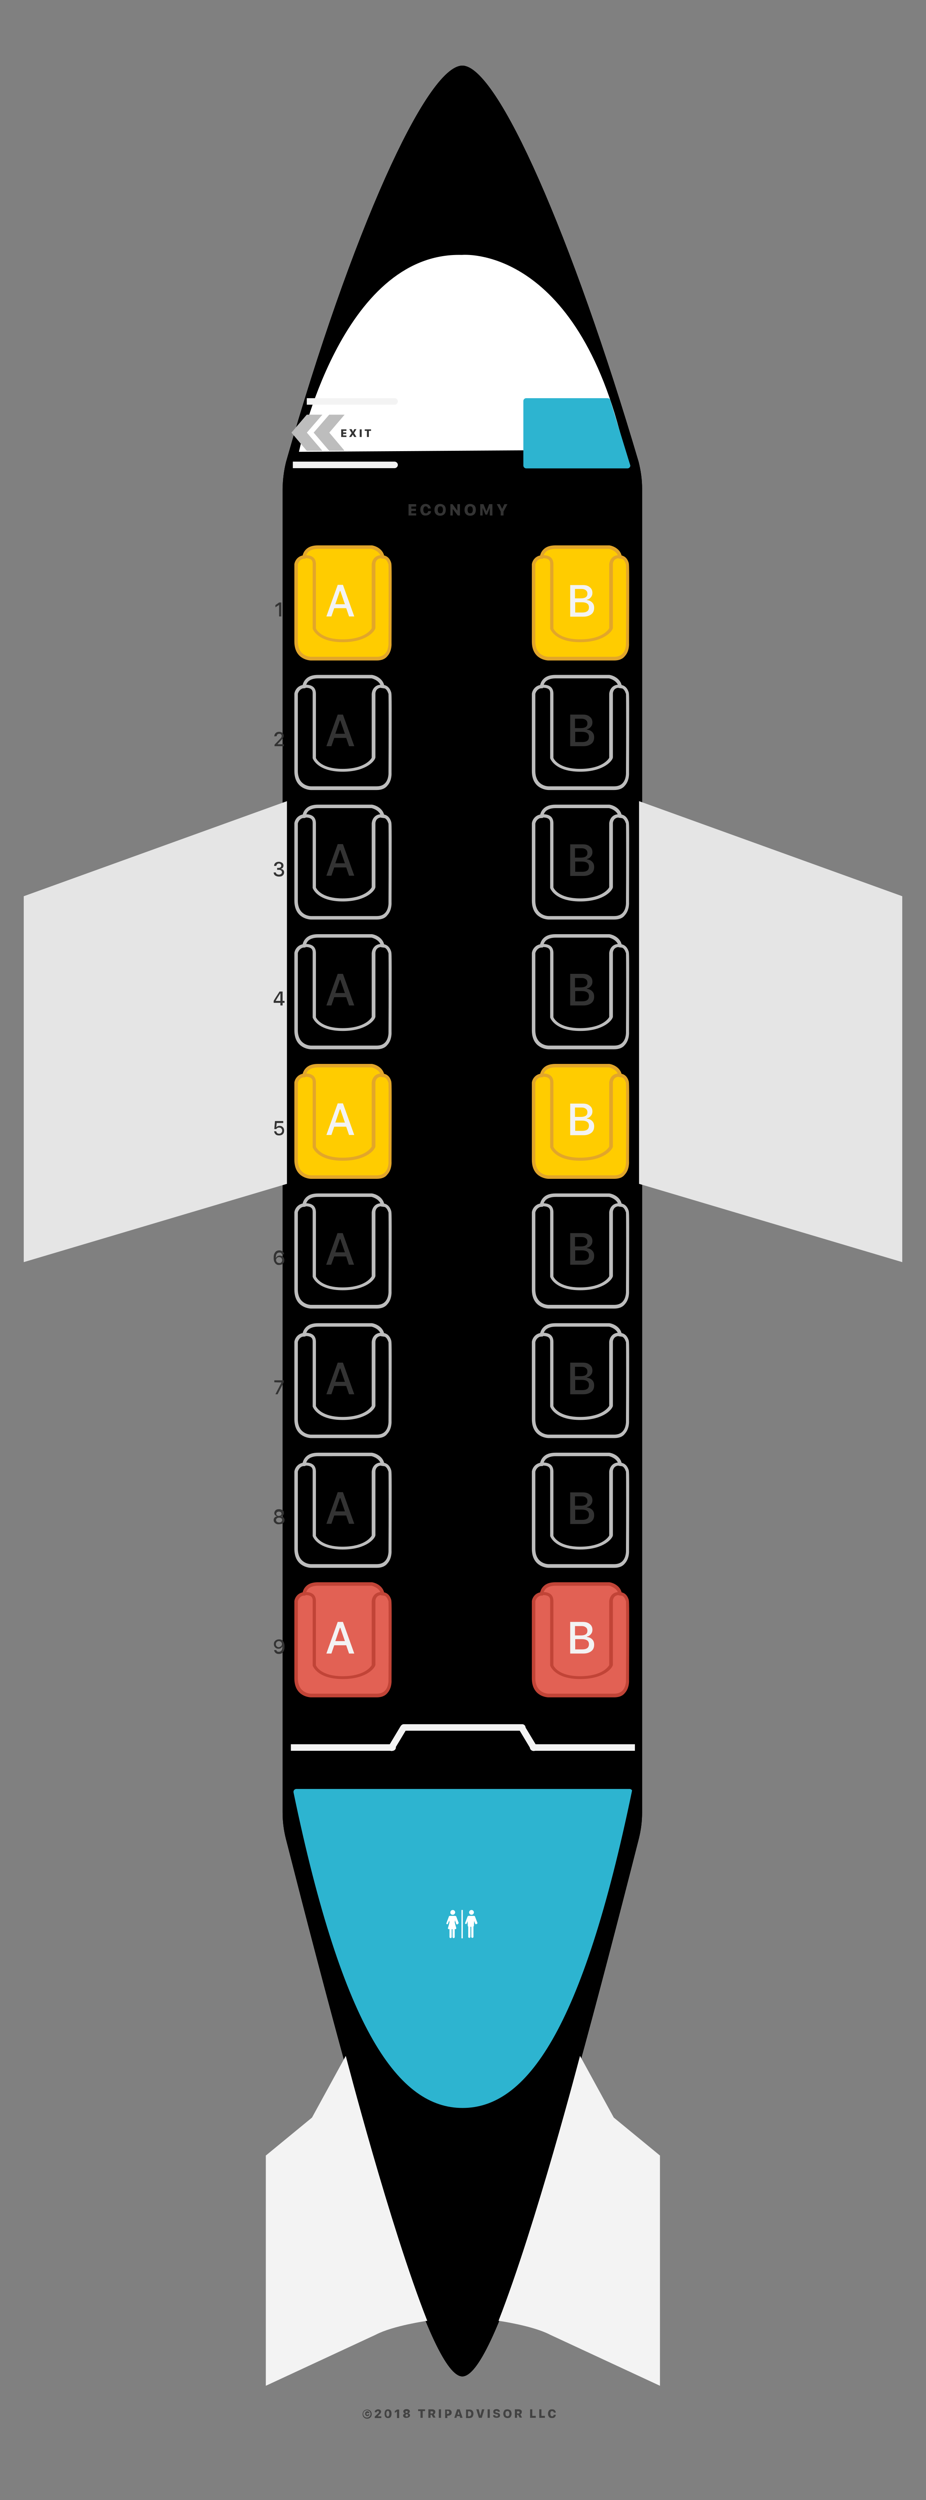 <?xml version="1.0" encoding="utf-8"?>
<!-- Generator: Adobe Illustrator 22.1.0, SVG Export Plug-In . SVG Version: 6.00 Build 0)  -->
<svg version="1.1" xmlns="http://www.w3.org/2000/svg" xmlns:xlink="http://www.w3.org/1999/xlink" x="0px" y="0px" width="425px"
	 height="1146.5px" viewBox="0 0 425 1146.5" style="enable-background:new 0 0 425 1146.5;" xml:space="preserve">
<rect x="0" y="0" width="425" height="1146.5" fill="#808080" stroke="none"/>
<style type="text/css">
	.st0{clip-path:url(#SVGID_3_);}
	.st1{clip-path:url(#SVGID_7_);}
	.st2{clip-path:url(#SVGID_12_);}
	.st3{clip-path:url(#SVGID_13_);}
	.st4{clip-path:url(#SVGID_14_);fill:#F3F3F3;}
	.st5{clip-path:url(#SVGID_17_);}
	.st6{clip-path:url(#SVGID_18_);fill:#FFFFFF;}
	.st7{fill:#424242;}
	.st8{fill-rule:evenodd;clip-rule:evenodd;fill:#FFFFFF;}
	.st9{fill:#F3F3F3;}
	.st10{fill:#E5E5E5;}
	.st11{display:none;opacity:0.36;}
	.st12{display:inline;}
	.st13{fill:#FFCC00;}
	.st14{fill:#E26154;}
	.st15{fill:#BDBDBD;}
	.st16{fill:#E2A62A;}
	.st17{fill:#C14437;}
	.st18{fill:#333333;}
	.st19{fill-rule:evenodd;clip-rule:evenodd;fill:#2DB4D0;}
	.st20{clip-path:url(#SVGID_36_);fill:#BDBDBD;}
	.st21{clip-path:url(#SVGID_38_);fill:#BDBDBD;}
	.st22{fill:#FFFFFF;}
</style>
<g id="Layer_1">
	<g id="plane_bgr_1_">
		<g>
			<defs>
				<polyline id="SVGID_1_" points="120,1103.2 304,1107.4 304,-5.9 120,-10.1 				"/>
			</defs>
			<defs>
				<polyline id="SVGID_2_" points="120.1,-10.1 304,-5.9 304,1107.4 120.1,1103.3 				"/>
			</defs>
			<clipPath id="SVGID_3_">
				<use xlink:href="#SVGID_1_"  style="overflow:visible;"/>
			</clipPath>
			<clipPath id="SVGID_4_" class="st0">
				<use xlink:href="#SVGID_2_"  style="overflow:visible;"/>
			</clipPath>
		</g>
		<g>
			<defs>
				<polyline id="SVGID_5_" points="120,1103.2 304,1107.4 304,-5.9 120,-10.1 				"/>
			</defs>
			<defs>
				<polyline id="SVGID_6_" points="120.1,-10.1 304,-5.9 304,1107.4 120.1,1103.3 				"/>
			</defs>
			<clipPath id="SVGID_7_">
				<use xlink:href="#SVGID_5_"  style="overflow:visible;"/>
			</clipPath>
			<clipPath id="SVGID_8_" class="st1">
				<use xlink:href="#SVGID_6_"  style="overflow:visible;"/>
			</clipPath>
		</g>
		<g>
			<defs>
				<polyline id="SVGID_9_" points="120,1103.2 304,1107.4 304,-5.9 120,-10.1 				"/>
			</defs>
			<defs>
				<path id="SVGID_10_" d="M131.3,211.8c29.8-104.7,64.5-181.7,80.9-181.7c16.2,0,50.4,78.5,80.9,181.7l0,0c1,4,1.6,8.1,1.6,12.3
					v607l0,0c0,4.1-0.5,8.1-1.5,12.1c-39.9,156.9-66.9,246.6-81,246.6c-14,0-41-89.7-81-246.6l0,0c-1-4-1.5-8-1.5-12.1v-607l0,0
					C129.8,219.9,130.3,215.8,131.3,211.8L131.3,211.8z"/>
			</defs>
			<defs>
				<polyline id="SVGID_11_" points="120.1,-10.1 304,-5.9 304,1107.4 120.1,1103.3 				"/>
			</defs>
			<clipPath id="SVGID_12_">
				<use xlink:href="#SVGID_9_"  style="overflow:visible;"/>
			</clipPath>
			<clipPath id="SVGID_13_" class="st2">
				<use xlink:href="#SVGID_10_"  style="overflow:visible;"/>
			</clipPath>
			<clipPath id="SVGID_14_" class="st3">
				<use xlink:href="#SVGID_11_"  style="overflow:visible;"/>
			</clipPath>
			<rect x="127.3" y="-8.4" class="st4" width="169.9" height="1110.2"/>
		</g>
		<g>
			<defs>
				<polyline id="SVGID_15_" points="120,1101 304,1105.2 304.7,-8.1 120.7,-12.3 				"/>
			</defs>
			<defs>
				<path id="SVGID_16_" d="M133.7,232.3L133.7,232.3v585.2c23,113.3,49.2,149.2,78.5,149.2c29.4,0,55.6-35.9,78.5-149.2V232.2
					c0,0,0-15.2-4.2-26c0,0-19.2-8-75.2-8c0,0-61.6,1.1-74.1,9C137.2,207.2,132.5,224.1,133.7,232.3z"/>
			</defs>
			<clipPath id="SVGID_17_">
				<use xlink:href="#SVGID_15_"  style="overflow:visible;"/>
			</clipPath>
			<clipPath id="SVGID_18_" class="st5">
				<use xlink:href="#SVGID_16_"  style="overflow:visible;"/>
			</clipPath>
			<rect x="132.5" y="116.2" class="st6" width="162" height="873.7"/>
		</g>
		<g>
			<defs>
				<polyline id="SVGID_19_" points="120,1103.5 304,1103.5 304,-9.8 120,-9.8 				"/>
			</defs>
			<clipPath id="SVGID_20_">
				<use xlink:href="#SVGID_19_"  style="overflow:visible;"/>
			</clipPath>
		</g>
	</g>
	<g>
		<path class="st7" d="M167,1108.6c-0.4-0.4-0.6-0.9-0.6-1.5c0-0.6,0.2-1.1,0.6-1.5c0.4-0.4,0.9-0.6,1.5-0.6c0.6,0,1.1,0.2,1.5,0.6
			c0.4,0.4,0.6,0.9,0.6,1.5c0,0.6-0.2,1.1-0.6,1.5s-0.9,0.6-1.5,0.6C167.9,1109.2,167.4,1109,167,1108.6z M169.6,1108.2
			c0.3-0.3,0.5-0.7,0.5-1.2c0-0.5-0.2-0.8-0.5-1.2c-0.3-0.3-0.7-0.5-1.2-0.5s-0.8,0.2-1.2,0.5c-0.3,0.3-0.5,0.7-0.5,1.2
			c0,0.5,0.2,0.8,0.5,1.2c0.3,0.3,0.7,0.5,1.2,0.5S169.3,1108.5,169.6,1108.2z M168.9,1106.8c0-0.1-0.1-0.2-0.1-0.2
			c-0.1-0.1-0.1-0.1-0.2-0.1c-0.1,0-0.2,0-0.3,0.1c-0.1,0.1-0.1,0.2-0.1,0.4c0,0.2,0,0.3,0.1,0.4c0.1,0.1,0.2,0.1,0.3,0.1
			c0.2,0,0.3-0.1,0.3-0.3h0.6c0,0.2-0.1,0.4-0.3,0.6c-0.2,0.1-0.4,0.2-0.6,0.2c-0.3,0-0.6-0.1-0.7-0.3c-0.2-0.2-0.3-0.4-0.3-0.8
			c0-0.3,0.1-0.6,0.3-0.8c0.2-0.2,0.4-0.3,0.7-0.3c0.3,0,0.5,0.1,0.6,0.2c0.2,0.1,0.3,0.3,0.3,0.6H168.9z"/>
		<path class="st7" d="M172,1106.2c0-0.4,0.1-0.7,0.4-0.9c0.3-0.2,0.6-0.4,1.1-0.4c0.4,0,0.8,0.1,1,0.3c0.3,0.2,0.4,0.5,0.4,0.8
			c0,0.2-0.1,0.4-0.2,0.6c-0.1,0.2-0.4,0.5-0.7,0.8l-0.6,0.6v0.1h1.6v0.8H172v-0.7l1.2-1.1c0.3-0.3,0.5-0.5,0.6-0.6
			c0.1-0.1,0.1-0.2,0.1-0.4c0-0.1,0-0.3-0.1-0.3c-0.1-0.1-0.2-0.1-0.4-0.1c-0.2,0-0.3,0.1-0.4,0.2c-0.1,0.1-0.2,0.2-0.2,0.4v0
			L172,1106.2L172,1106.2z"/>
		<path class="st7" d="M176.9,1108.4c-0.3-0.4-0.4-0.9-0.4-1.5c0-0.6,0.1-1.1,0.4-1.5c0.3-0.4,0.7-0.5,1.2-0.5
			c0.5,0,0.9,0.2,1.2,0.5c0.3,0.4,0.4,0.9,0.4,1.5c0,0.6-0.1,1.1-0.4,1.5c-0.3,0.4-0.7,0.5-1.2,0.5
			C177.6,1108.9,177.2,1108.8,176.9,1108.4z M178.5,1107.9c0.1-0.2,0.2-0.5,0.2-1c0-0.4-0.1-0.7-0.2-1c-0.1-0.2-0.3-0.3-0.5-0.3
			s-0.3,0.1-0.5,0.3c-0.1,0.2-0.2,0.5-0.2,1c0,0.4,0.1,0.7,0.2,1c0.1,0.2,0.3,0.3,0.5,0.3S178.4,1108.1,178.5,1107.9z"/>
		<path class="st7" d="M182.2,1105.9L182.2,1105.9l-1,0.6v-0.8l1-0.7h1v3.9h-1V1105.9z"/>
		<path class="st7" d="M185.5,1108.6c-0.3-0.2-0.5-0.5-0.5-0.8c0-0.2,0.1-0.4,0.2-0.6c0.2-0.2,0.4-0.3,0.6-0.4v-0.1
			c-0.2,0-0.4-0.1-0.5-0.3c-0.1-0.2-0.2-0.3-0.2-0.5c0-0.3,0.1-0.6,0.4-0.8c0.3-0.2,0.6-0.3,1.1-0.3s0.8,0.1,1.1,0.3
			c0.3,0.2,0.4,0.5,0.4,0.8c0,0.2-0.1,0.4-0.2,0.5c-0.1,0.2-0.3,0.3-0.5,0.3v0.1c0.3,0,0.5,0.2,0.6,0.3c0.2,0.2,0.2,0.4,0.2,0.6
			c0,0.3-0.2,0.6-0.5,0.8c-0.3,0.2-0.7,0.3-1.2,0.3C186.2,1108.9,185.8,1108.8,185.5,1108.6z M187.1,1108.1c0.1-0.1,0.2-0.2,0.2-0.4
			c0-0.2-0.1-0.3-0.2-0.4c-0.1-0.1-0.3-0.2-0.4-0.2c-0.2,0-0.3,0.1-0.4,0.2c-0.1,0.1-0.2,0.2-0.2,0.4c0,0.2,0.1,0.3,0.2,0.4
			c0.1,0.1,0.3,0.1,0.4,0.1S187,1108.2,187.1,1108.1z M187,1106.4c0.1-0.1,0.1-0.2,0.1-0.3s0-0.3-0.1-0.3c-0.1-0.1-0.2-0.1-0.4-0.1
			c-0.2,0-0.3,0-0.4,0.1c-0.1,0.1-0.1,0.2-0.1,0.3s0,0.3,0.1,0.3c0.1,0.1,0.2,0.1,0.4,0.1S186.9,1106.5,187,1106.4z"/>
		<path class="st7" d="M193,1108.8v-3.1h-1.1v-0.8h3.2v0.8H194v3.1H193z"/>
		<path class="st7" d="M197.6,1108.8h-1v-3.9h1.7c0.5,0,0.8,0.1,1.1,0.3c0.3,0.2,0.4,0.5,0.4,0.9c0,0.2-0.1,0.5-0.2,0.7
			c-0.1,0.2-0.3,0.3-0.5,0.4l0.8,1.5h-1.1l-0.7-1.3h-0.5V1108.8z M197.6,1106.8h0.6c0.2,0,0.3,0,0.4-0.1c0.1-0.1,0.2-0.2,0.2-0.4
			c0-0.2-0.1-0.3-0.2-0.4c-0.1-0.1-0.2-0.1-0.4-0.1h-0.6V1106.8z"/>
		<path class="st7" d="M201.4,1108.8v-3.9h1v3.9H201.4z"/>
		<path class="st7" d="M205.9,1105c0.4,0,0.8,0.1,1,0.4c0.3,0.2,0.4,0.6,0.4,1c0,0.4-0.1,0.7-0.4,1c-0.3,0.2-0.6,0.4-1,0.4h-0.6v1.1
			h-1v-3.9H205.9z M205.1,1107h0.4c0.2,0,0.4-0.1,0.5-0.2c0.1-0.1,0.2-0.3,0.2-0.5c0-0.2-0.1-0.4-0.2-0.5c-0.1-0.1-0.3-0.2-0.5-0.2
			h-0.4V1107z"/>
		<path class="st7" d="M211,1108h-1.3l-0.2,0.8h-1l1.3-3.9h1.2l1.3,3.9h-1.1L211,1108z M210,1107.3h0.9l-0.4-1.4h-0.1L210,1107.3z"
			/>
		<path class="st7" d="M215.5,1105c0.6,0,1,0.2,1.3,0.5c0.3,0.3,0.5,0.8,0.5,1.4c0,0.6-0.2,1.1-0.5,1.5c-0.3,0.3-0.8,0.5-1.3,0.5
			h-1.6v-3.9H215.5z M214.8,1108.1h0.5c0.3,0,0.6-0.1,0.7-0.3c0.2-0.2,0.3-0.5,0.3-0.9c0-0.4-0.1-0.6-0.3-0.8
			c-0.2-0.2-0.4-0.3-0.7-0.3h-0.5V1108.1z"/>
		<path class="st7" d="M219.8,1108.8l-1.2-3.9h1.1l0.7,2.8h0.1l0.7-2.8h1.1l-1.2,3.9H219.8z"/>
		<path class="st7" d="M223.8,1108.8v-3.9h1v3.9H223.8z"/>
		<path class="st7" d="M227.3,1107.7c0,0.1,0.1,0.3,0.2,0.3c0.1,0.1,0.3,0.1,0.5,0.1c0.2,0,0.3,0,0.4-0.1c0.1-0.1,0.2-0.2,0.2-0.3
			c0-0.1,0-0.2-0.1-0.3c-0.1-0.1-0.2-0.1-0.5-0.2l-0.5-0.1c-0.7-0.1-1.1-0.5-1.1-1.1c0-0.4,0.1-0.7,0.4-0.9c0.3-0.2,0.6-0.3,1.1-0.3
			c0.5,0,0.8,0.1,1.1,0.3c0.3,0.2,0.4,0.5,0.4,0.9h-0.9c0-0.1-0.1-0.2-0.2-0.3c-0.1-0.1-0.3-0.1-0.4-0.1s-0.3,0-0.4,0.1
			c-0.1,0.1-0.2,0.2-0.2,0.3c0,0.2,0.2,0.3,0.6,0.4l0.5,0.1c0.4,0.1,0.7,0.2,0.8,0.4c0.2,0.2,0.3,0.4,0.3,0.7c0,0.4-0.1,0.7-0.4,0.9
			c-0.3,0.2-0.7,0.3-1.2,0.3c-0.5,0-0.9-0.1-1.2-0.3c-0.3-0.2-0.4-0.5-0.4-0.9H227.3z"/>
		<path class="st7" d="M234.3,1105.4c0.3,0.4,0.5,0.9,0.5,1.5c0,0.6-0.2,1.1-0.5,1.5c-0.3,0.4-0.8,0.5-1.4,0.5c-0.6,0-1-0.2-1.4-0.5
			c-0.3-0.4-0.5-0.9-0.5-1.5c0-0.6,0.2-1.1,0.5-1.5c0.3-0.4,0.8-0.5,1.4-0.5C233.5,1104.9,233.9,1105.1,234.3,1105.4z M232.2,1106
			c-0.2,0.2-0.2,0.5-0.2,0.9c0,0.4,0.1,0.7,0.2,0.9c0.2,0.2,0.4,0.3,0.7,0.3c0.3,0,0.5-0.1,0.7-0.3c0.2-0.2,0.2-0.5,0.2-0.9
			c0-0.4-0.1-0.7-0.2-0.9c-0.2-0.2-0.4-0.3-0.7-0.3C232.6,1105.7,232.4,1105.8,232.2,1106z"/>
		<path class="st7" d="M237.3,1108.8h-1v-3.9h1.7c0.5,0,0.8,0.1,1.1,0.3c0.3,0.2,0.4,0.5,0.4,0.9c0,0.2-0.1,0.5-0.2,0.7
			c-0.1,0.2-0.3,0.3-0.5,0.4l0.8,1.5h-1.1l-0.7-1.3h-0.5V1108.8z M237.3,1106.8h0.6c0.2,0,0.3,0,0.4-0.1c0.1-0.1,0.2-0.2,0.2-0.4
			c0-0.2-0.1-0.3-0.2-0.4c-0.1-0.1-0.2-0.1-0.4-0.1h-0.6V1106.8z"/>
		<path class="st7" d="M245.9,1108.8h-2.6v-3.9h1v3h1.6V1108.8z"/>
		<path class="st7" d="M250.1,1108.8h-2.6v-3.9h1v3h1.6V1108.8z"/>
		<path class="st7" d="M252,1108.4c-0.3-0.4-0.5-0.9-0.5-1.5s0.2-1.1,0.5-1.5c0.3-0.4,0.8-0.5,1.4-0.5c0.5,0,0.9,0.1,1.2,0.4
			c0.3,0.3,0.5,0.7,0.5,1.1h-0.9c0-0.2-0.1-0.4-0.3-0.5c-0.1-0.1-0.3-0.2-0.5-0.2c-0.3,0-0.5,0.1-0.6,0.3c-0.2,0.2-0.2,0.5-0.2,0.9
			c0,0.4,0.1,0.7,0.2,0.9c0.2,0.2,0.4,0.3,0.6,0.3c0.2,0,0.4-0.1,0.5-0.2c0.1-0.1,0.2-0.3,0.3-0.5h0.9c0,0.4-0.2,0.8-0.5,1.1
			c-0.3,0.3-0.7,0.4-1.2,0.4C252.8,1108.9,252.3,1108.8,252,1108.4z"/>
	</g>
	<path id="nose_mobile" class="st8" d="M137.2,207.2c0,0,19.2-91.8,74.8-90.3c0,0,52.9-5.2,74.5,89.3"/>
	<g id="wings_back">
		<path class="st9" d="M121.9,988.6l21.3-17.5l15.5-28.3c0,0,20.3,78.3,37.4,121.5c0,0-15.7,2.2-23.7,6.4l-50.4,23.4V988.6z"/>
		<path class="st9" d="M303,988.6l-21.3-17.5l-15.5-28.3c0,0-20.2,77.6-37.4,121.5c0,0,15.7,2.2,23.7,6.4l50.4,23.4V988.6z"/>
	</g>
	<g>
		<g id="wings_4_">
			<polygon class="st10" points="131.7,367.4 10.9,411 10.9,578.8 131.7,542.9 			"/>
		</g>
		<g id="wings_2_">
			<polygon class="st10" points="293.3,367.4 414.1,411 414.1,578.8 293.3,542.9 			"/>
		</g>
	</g>
</g>
<g id="labels">
</g>
<g id="Layer_10" class="st11">
	<g class="st12">
		<defs>
			<path id="SVGID_21_" d="M253.2,305h128.6c1.1,0,2,0.9,2,2v85.3c0,1.1-0.9,2-2,2H253.2c-1.1,0-2-0.9-2-2l0-85.3c0-1.1,1.8-2,2.9-2
				H253.2z"/>
		</defs>
		<use xlink:href="#SVGID_21_"  style="overflow:visible;fill-rule:evenodd;clip-rule:evenodd;fill:#2DB4D0;"/>
		<clipPath id="SVGID_22_">
			<use xlink:href="#SVGID_21_"  style="overflow:visible;"/>
		</clipPath>
	</g>
	<g class="st12">
		<defs>
			<path id="SVGID_23_" d="M43.2,305h128.6c1.1,0,2,0.9,2,2v85.3c0,1.1-0.9,2-2,2H43.2c-1.1,0-2-0.9-2-2l0-85.3c0-1.1,1.8-2,2.9-2
				H43.2z"/>
		</defs>
		<use xlink:href="#SVGID_23_"  style="overflow:visible;fill-rule:evenodd;clip-rule:evenodd;fill:#2DB4D0;"/>
		<clipPath id="SVGID_24_">
			<use xlink:href="#SVGID_23_"  style="overflow:visible;"/>
		</clipPath>
	</g>
	<g class="st12">
		<defs>
			<path id="SVGID_25_" d="M253.2,936h128.6c1.1,0,2,0.9,2,2v85.3c0,1.1-0.9,2-2,2H253.2c-1.1,0-2-0.9-2-2l0-85.3c0-1.1,1.8-2,2.9-2
				H253.2z"/>
		</defs>
		<use xlink:href="#SVGID_25_"  style="overflow:visible;fill-rule:evenodd;clip-rule:evenodd;fill:#2DB4D0;"/>
		<clipPath id="SVGID_26_">
			<use xlink:href="#SVGID_25_"  style="overflow:visible;"/>
		</clipPath>
	</g>
	<g class="st12">
		<defs>
			<path id="SVGID_27_" d="M43.2,936h128.6c1.1,0,2,0.9,2,2v85.3c0,1.1-0.9,2-2,2H43.2c-1.1,0-2-0.9-2-2l0-85.3c0-1.1,1.8-2,2.9-2
				H43.2z"/>
		</defs>
		<use xlink:href="#SVGID_27_"  style="overflow:visible;fill-rule:evenodd;clip-rule:evenodd;fill:#2DB4D0;"/>
		<clipPath id="SVGID_28_">
			<use xlink:href="#SVGID_27_"  style="overflow:visible;"/>
		</clipPath>
	</g>
</g>
<g id="colors">
	<path class="st13" d="M179.3,258.7c-0.1-0.1-0.5-3-3.5-3.3c-0.6-3.8-5-4.6-5-4.6s-17.8,0-24.6,0c-5.1,0-6.3,3.1-6.5,4.6
		c-3.1,0.4-3.6,3.3-3.6,3.3s0,27.6,0,35.5c0,7.9,6.8,8,6.8,8s23.5,0,30.3,0c6.8,0,6.2-7.2,6.2-7.2S179.4,258.9,179.3,258.7z"/>
	<path class="st13" d="M288.2,258.7c-0.1-0.1-0.5-3-3.5-3.3c-0.6-3.8-5-4.6-5-4.6s-17.8,0-24.6,0c-5.1,0-6.3,3.1-6.5,4.6
		c-3.1,0.4-3.6,3.3-3.6,3.3s0,27.6,0,35.5c0,7.9,6.8,8,6.8,8s23.5,0,30.3,0c6.8,0,6.2-7.2,6.2-7.2S288.3,258.9,288.2,258.7z"/>
	<path class="st13" d="M179.3,496.7c-0.1-0.1-0.5-3-3.5-3.3c-0.6-3.8-5-4.6-5-4.6s-17.8,0-24.6,0c-5.1,0-6.3,3.1-6.5,4.6
		c-3.1,0.4-3.6,3.3-3.6,3.3s0,27.6,0,35.5c0,7.9,6.8,8,6.8,8s23.5,0,30.3,0c6.8,0,6.2-7.2,6.2-7.2S179.4,496.9,179.3,496.7z"/>
	<path class="st13" d="M288.2,496.7c-0.1-0.1-0.5-3-3.5-3.3c-0.6-3.8-5-4.6-5-4.6s-17.8,0-24.6,0c-5.1,0-6.3,3.1-6.5,4.6
		c-3.1,0.4-3.6,3.3-3.6,3.3s0,27.6,0,35.5c0,7.9,6.8,8,6.8,8s23.5,0,30.3,0c6.8,0,6.2-7.2,6.2-7.2S288.3,496.9,288.2,496.7z"/>
	<path class="st14" d="M179.3,734.7c-0.1-0.1-0.5-3-3.5-3.3c-0.6-3.8-5-4.6-5-4.6s-17.8,0-24.6,0c-5.1,0-6.3,3.1-6.5,4.6
		c-3.1,0.4-3.6,3.3-3.6,3.3s0,27.6,0,35.5c0,7.9,6.8,8,6.8,8s23.5,0,30.3,0c6.8,0,6.2-7.2,6.2-7.2S179.4,734.9,179.3,734.7z"/>
	<path class="st14" d="M288.2,734.7c-0.1-0.1-0.5-3-3.5-3.3c-0.6-3.8-5-4.6-5-4.6s-17.8,0-24.6,0c-5.1,0-6.3,3.1-6.5,4.6
		c-3.1,0.4-3.6,3.3-3.6,3.3s0,27.6,0,35.5c0,7.9,6.8,8,6.8,8s23.5,0,30.3,0c6.8,0,6.2-7.2,6.2-7.2S288.3,734.9,288.2,734.7z"/>
	<g>
		<g>
			<defs>
				<rect id="SVGID_29_" x="225.4" y="842.3" width="14.5" height="13"/>
			</defs>
			<clipPath id="SVGID_30_">
				<use xlink:href="#SVGID_29_"  style="overflow:visible;"/>
			</clipPath>
		</g>
		<g>
			<defs>
				<rect id="SVGID_31_" x="225.4" y="842.3" width="14.5" height="13"/>
			</defs>
			<clipPath id="SVGID_32_">
				<use xlink:href="#SVGID_31_"  style="overflow:visible;"/>
			</clipPath>
		</g>
		<g>
			<defs>
				<rect id="SVGID_33_" x="225.4" y="842.3" width="14.5" height="13"/>
			</defs>
			<clipPath id="SVGID_34_">
				<use xlink:href="#SVGID_33_"  style="overflow:visible;"/>
			</clipPath>
		</g>
	</g>
</g>
<g id="seats">
	<g>
		<path class="st15" d="M172.9,362.3h-30.2c-0.1,0-7.6-0.1-7.6-8.7l0-35.5c0.2-1.4,1.5-4.1,5.1-4.1c3.2,0,4.8,1.4,4.8,4.2v29.4
			c0.3,0.7,2.6,5,12.2,5c10.5,0,13.2-4.7,13.4-5.1v-29.3c0.1-1.5,1.1-4.2,4.4-4.2c2.4,0,3.9,1.2,4.6,3.7c0,0.1,0,0.1,0,0.1l0,0
			c0.2,0.9,0.2,5.5,0.1,36.5c0,0.1,0.3,3.6-1.9,6C176.8,361.6,175.1,362.3,172.9,362.3z M136.7,318.2v35.3c0,7,5.8,7.1,6,7.1h30.2
			c1.7,0,3-0.5,3.9-1.5c1.7-1.9,1.5-4.8,1.5-4.9c0.1-13.7,0.1-34.2,0-36c0-0.1,0-0.1-0.1-0.2c-0.4-1.2-1-2.6-3.1-2.6
			c-2.7,0-2.8,2.5-2.8,2.6l0,29.3c0,1.3-3.9,6.6-15,6.6c-11.6,0-13.7-5.9-13.8-6.2l0-0.1v-29.6c0-0.9,0-2.6-3.2-2.6
			C137.4,315.6,136.8,317.8,136.7,318.2z"/>
		<path class="st15" d="M138.7,315.7c0-0.1-0.1-2.4,1.6-4.2c1.3-1.4,3.2-2,5.7-2l24.7,0c2,0.3,5.8,2,5.8,6.2l-1.6-0.2
			c-0.1-3.2-3.8-4.3-4.4-4.4H146c-2,0-3.6,0.5-4.6,1.5c-1,1.1-1.2,2.6-1.2,3L138.7,315.7z"/>
	</g>
	<g>
		<path class="st16" d="M172.9,302.9h-30.2c-0.1,0-7.6-0.1-7.6-8.7l0-35.5c0.2-1.4,1.5-4.1,5.1-4.1c3.2,0,4.8,1.4,4.8,4.2v29.4
			c0.3,0.7,2.6,5,12.2,5c10.5,0,13.2-4.7,13.4-5.1v-29.3c0.1-1.5,1.1-4.2,4.4-4.2c2.4,0,3.9,1.2,4.6,3.7c0,0.1,0,0.1,0,0.1l0,0
			c0.2,0.9,0.2,5.5,0.1,36.5c0,0.1,0.3,3.6-1.9,6C176.8,302.2,175.1,302.9,172.9,302.9z M136.7,258.8v35.3c0,7,5.8,7.1,6,7.1h30.2
			c1.7,0,3-0.5,3.9-1.5c1.7-1.9,1.5-4.8,1.5-4.9c0.1-13.7,0.1-34.2,0-36c0-0.1,0-0.1-0.1-0.2c-0.4-1.2-1-2.6-3.1-2.6
			c-2.7,0-2.8,2.5-2.8,2.6l0,29.3c0,1.3-3.9,6.6-15,6.6c-11.6,0-13.7-5.9-13.8-6.2l0-0.1v-29.6c0-0.9,0-2.6-3.2-2.6
			C137.4,256.2,136.8,258.4,136.7,258.8z"/>
		<path class="st16" d="M138.7,256.3c0-0.1-0.1-2.4,1.6-4.2c1.3-1.4,3.2-2,5.7-2l24.7,0c2,0.3,5.8,2,5.8,6.2l-1.6-0.2
			c-0.1-3.2-3.8-4.3-4.4-4.4H146c-2,0-3.6,0.5-4.6,1.5c-1,1.1-1.2,2.6-1.2,3L138.7,256.3z"/>
	</g>
	<g>
		<path class="st15" d="M281.9,362.3h-30.2c-0.1,0-7.6-0.1-7.6-8.7l0-35.5c0.2-1.4,1.5-4.1,5.1-4.1c3.2,0,4.8,1.4,4.8,4.2v29.4
			c0.3,0.7,2.6,5,12.2,5c10.5,0,13.2-4.7,13.4-5.1v-29.3c0.1-1.5,1.1-4.2,4.4-4.2c2.4,0,3.9,1.2,4.6,3.7c0,0.1,0,0.1,0,0.1l0,0
			c0.2,0.9,0.2,5.5,0.1,36.5c0,0.1,0.3,3.6-1.9,6C285.8,361.6,284.1,362.3,281.9,362.3z M245.7,318.2v35.3c0,7,5.8,7.1,6,7.1h30.2
			c1.7,0,3-0.5,3.9-1.5c1.7-1.9,1.5-4.8,1.5-4.9c0.1-13.7,0.1-34.2,0-36c0-0.1,0-0.1-0.1-0.2c-0.4-1.2-1-2.6-3.1-2.6
			c-2.7,0-2.8,2.5-2.8,2.6l0,29.3c0,1.3-3.9,6.6-15,6.6c-11.6,0-13.7-5.9-13.8-6.2l0-0.1v-29.6c0-0.9,0-2.6-3.2-2.6
			C246.4,315.6,245.8,317.8,245.7,318.2z"/>
		<path class="st15" d="M247.7,315.7c0-0.1-0.1-2.4,1.6-4.2c1.3-1.4,3.2-2,5.7-2l24.7,0c2,0.3,5.8,2,5.8,6.2l-1.6-0.2
			c-0.1-3.2-3.8-4.3-4.4-4.4H255c-2,0-3.6,0.5-4.6,1.5c-1,1.1-1.2,2.6-1.2,3L247.7,315.7z"/>
	</g>
	<g>
		<path class="st15" d="M172.9,421.7h-30.2c-0.1,0-7.6-0.1-7.6-8.7l0-35.5c0.2-1.4,1.5-4.1,5.1-4.1c3.2,0,4.8,1.4,4.8,4.2V407
			c0.3,0.7,2.6,5,12.2,5c10.5,0,13.2-4.7,13.4-5.1v-29.3c0.1-1.5,1.1-4.2,4.4-4.2c2.4,0,3.9,1.2,4.6,3.7c0,0.1,0,0.1,0,0.1l0,0
			c0.2,0.9,0.2,5.5,0.1,36.5c0,0.1,0.3,3.6-1.9,6C176.8,421.1,175.1,421.7,172.9,421.7z M136.7,377.7V413c0,7,5.8,7.1,6,7.1h30.2
			c1.7,0,3-0.5,3.9-1.5c1.7-1.9,1.5-4.8,1.5-4.9c0.1-13.7,0.1-34.2,0-36c0-0.1,0-0.1-0.1-0.2c-0.4-1.2-1-2.6-3.1-2.6
			c-2.7,0-2.8,2.5-2.8,2.6l0,29.3c0,1.3-3.9,6.6-15,6.6c-11.6,0-13.7-5.9-13.8-6.2l0-0.1v-29.6c0-0.9,0-2.6-3.2-2.6
			C137.4,375,136.8,377.2,136.7,377.7z"/>
		<path class="st15" d="M138.7,375.2c0-0.1-0.1-2.4,1.6-4.2c1.3-1.4,3.2-2,5.7-2l24.7,0c2,0.3,5.8,2,5.8,6.2l-1.6-0.2
			c-0.1-3.2-3.8-4.3-4.4-4.4H146c-2,0-3.6,0.5-4.6,1.5c-1,1.1-1.2,2.6-1.2,3L138.7,375.2z"/>
	</g>
	<g>
		<path class="st15" d="M281.9,421.7h-30.2c-0.1,0-7.6-0.1-7.6-8.7l0-35.5c0.2-1.4,1.5-4.1,5.1-4.1c3.2,0,4.8,1.4,4.8,4.2V407
			c0.3,0.7,2.6,5,12.2,5c10.5,0,13.2-4.7,13.4-5.1v-29.3c0.1-1.5,1.1-4.2,4.4-4.2c2.4,0,3.9,1.2,4.6,3.7c0,0.1,0,0.1,0,0.1l0,0
			c0.2,0.9,0.2,5.5,0.1,36.5c0,0.1,0.3,3.6-1.9,6C285.8,421.1,284.1,421.7,281.9,421.7z M245.7,377.7V413c0,7,5.8,7.1,6,7.1h30.2
			c1.7,0,3-0.5,3.9-1.5c1.7-1.9,1.5-4.8,1.5-4.9c0.1-13.7,0.1-34.2,0-36c0-0.1,0-0.1-0.1-0.2c-0.4-1.2-1-2.6-3.1-2.6
			c-2.7,0-2.8,2.5-2.8,2.6l0,29.3c0,1.3-3.9,6.6-15,6.6c-11.6,0-13.7-5.9-13.8-6.2l0-0.1v-29.6c0-0.9,0-2.6-3.2-2.6
			C246.4,375,245.8,377.2,245.7,377.7z"/>
		<path class="st15" d="M247.7,375.2c0-0.1-0.1-2.4,1.6-4.2c1.3-1.4,3.2-2,5.7-2l24.7,0c2,0.3,5.8,2,5.8,6.2l-1.6-0.2
			c-0.1-3.2-3.8-4.3-4.4-4.4H255c-2,0-3.6,0.5-4.6,1.5c-1,1.1-1.2,2.6-1.2,3L247.7,375.2z"/>
	</g>
	<g>
		<path class="st15" d="M172.9,481.2h-30.2c-0.1,0-7.6-0.1-7.6-8.7l0-35.5c0.2-1.4,1.5-4.1,5.1-4.1c3.2,0,4.8,1.4,4.8,4.2v29.4
			c0.3,0.7,2.6,5,12.2,5c10.5,0,13.2-4.7,13.4-5.1v-29.3c0.1-1.5,1.1-4.2,4.4-4.2c2.4,0,3.9,1.2,4.6,3.7c0,0.1,0,0.1,0,0.1l0,0
			c0.2,0.9,0.2,5.5,0.1,36.5c0,0.1,0.3,3.6-1.9,6C176.8,480.5,175.1,481.2,172.9,481.2z M136.7,437.1v35.3c0,7,5.8,7.1,6,7.1h30.2
			c1.7,0,3-0.5,3.9-1.5c1.7-1.9,1.5-4.8,1.5-4.9c0.1-13.7,0.1-34.2,0-36c0-0.1,0-0.1-0.1-0.2c-0.4-1.2-1-2.6-3.1-2.6
			c-2.7,0-2.8,2.5-2.8,2.6l0,29.3c0,1.3-3.9,6.6-15,6.6c-11.6,0-13.7-5.9-13.8-6.2l0-0.1v-29.6c0-0.9,0-2.6-3.2-2.6
			C137.4,434.5,136.8,436.7,136.7,437.1z"/>
		<path class="st15" d="M138.7,434.6c0-0.1-0.1-2.4,1.6-4.2c1.3-1.4,3.2-2,5.7-2l24.7,0c2,0.3,5.8,2,5.8,6.2l-1.6-0.2
			c-0.1-3.2-3.8-4.3-4.4-4.4H146c-2,0-3.6,0.5-4.6,1.5c-1,1.1-1.2,2.6-1.2,3L138.7,434.6z"/>
	</g>
	<g>
		<path class="st15" d="M281.9,481.2h-30.2c-0.1,0-7.6-0.1-7.6-8.7l0-35.5c0.2-1.4,1.5-4.1,5.1-4.1c3.2,0,4.8,1.4,4.8,4.2v29.4
			c0.3,0.7,2.6,5,12.2,5c10.5,0,13.2-4.7,13.4-5.1v-29.3c0.1-1.5,1.1-4.2,4.4-4.2c2.4,0,3.9,1.2,4.6,3.7c0,0.1,0,0.1,0,0.1l0,0
			c0.2,0.9,0.2,5.5,0.1,36.5c0,0.1,0.3,3.6-1.9,6C285.8,480.5,284.1,481.2,281.9,481.2z M245.7,437.1v35.3c0,7,5.8,7.1,6,7.1h30.2
			c1.7,0,3-0.5,3.9-1.5c1.7-1.9,1.5-4.8,1.5-4.9c0.1-13.7,0.1-34.2,0-36c0-0.1,0-0.1-0.1-0.2c-0.4-1.2-1-2.6-3.1-2.6
			c-2.7,0-2.8,2.5-2.8,2.6l0,29.3c0,1.3-3.9,6.6-15,6.6c-11.6,0-13.7-5.9-13.8-6.2l0-0.1v-29.6c0-0.9,0-2.6-3.2-2.6
			C246.4,434.5,245.8,436.7,245.7,437.1z"/>
		<path class="st15" d="M247.7,434.6c0-0.1-0.1-2.4,1.6-4.2c1.3-1.4,3.2-2,5.7-2l24.7,0c2,0.3,5.8,2,5.8,6.2l-1.6-0.2
			c-0.1-3.2-3.8-4.3-4.4-4.4H255c-2,0-3.6,0.5-4.6,1.5c-1,1.1-1.2,2.6-1.2,3L247.7,434.6z"/>
	</g>
	<g>
		<path class="st16" d="M172.9,540.6h-30.2c-0.1,0-7.6-0.1-7.6-8.7l0-35.5c0.2-1.4,1.5-4.1,5.1-4.1c3.2,0,4.8,1.4,4.8,4.2v29.4
			c0.3,0.7,2.6,5,12.2,5c10.5,0,13.2-4.7,13.4-5.1v-29.3c0.1-1.5,1.1-4.2,4.4-4.2c2.4,0,3.9,1.2,4.6,3.7c0,0.1,0,0.1,0,0.1l0,0
			c0.2,0.9,0.2,5.5,0.1,36.5c0,0.1,0.3,3.6-1.9,6C176.8,540,175.1,540.6,172.9,540.6z M136.7,496.6v35.3c0,7,5.8,7.1,6,7.1h30.2
			c1.7,0,3-0.5,3.9-1.5c1.7-1.9,1.5-4.8,1.5-4.9c0.1-13.7,0.1-34.2,0-36c0-0.1,0-0.1-0.1-0.2c-0.4-1.2-1-2.6-3.1-2.6
			c-2.7,0-2.8,2.5-2.8,2.6l0,29.3c0,1.3-3.9,6.6-15,6.6c-11.6,0-13.7-5.9-13.8-6.2l0-0.1v-29.6c0-0.9,0-2.6-3.2-2.6
			C137.4,493.9,136.8,496.1,136.7,496.6z"/>
		<path class="st16" d="M138.7,494.1c0-0.1-0.1-2.4,1.6-4.2c1.3-1.4,3.2-2,5.7-2l24.7,0c2,0.3,5.8,2,5.8,6.2l-1.6-0.2
			c-0.1-3.2-3.8-4.3-4.4-4.4H146c-2,0-3.6,0.5-4.6,1.5c-1,1.1-1.2,2.6-1.2,3L138.7,494.1z"/>
	</g>
	<g>
		<path class="st16" d="M281.9,540.6h-30.2c-0.1,0-7.6-0.1-7.6-8.7l0-35.5c0.2-1.4,1.5-4.1,5.1-4.1c3.2,0,4.8,1.4,4.8,4.2v29.4
			c0.3,0.7,2.6,5,12.2,5c10.5,0,13.2-4.7,13.4-5.1v-29.3c0.1-1.5,1.1-4.2,4.4-4.2c2.4,0,3.9,1.2,4.6,3.7c0,0.1,0,0.1,0,0.1l0,0
			c0.2,0.9,0.2,5.5,0.1,36.5c0,0.1,0.3,3.6-1.9,6C285.8,540,284.1,540.6,281.9,540.6z M245.7,496.6v35.3c0,7,5.8,7.1,6,7.1h30.2
			c1.7,0,3-0.5,3.9-1.5c1.7-1.9,1.5-4.8,1.5-4.9c0.1-13.7,0.1-34.2,0-36c0-0.1,0-0.1-0.1-0.2c-0.4-1.2-1-2.6-3.1-2.6
			c-2.7,0-2.8,2.5-2.8,2.6l0,29.3c0,1.3-3.9,6.6-15,6.6c-11.6,0-13.7-5.9-13.8-6.2l0-0.1v-29.6c0-0.9,0-2.6-3.2-2.6
			C246.4,493.9,245.8,496.1,245.7,496.6z"/>
		<path class="st16" d="M247.7,494.1c0-0.1-0.1-2.4,1.6-4.2c1.3-1.4,3.2-2,5.7-2l24.7,0c2,0.3,5.8,2,5.8,6.2l-1.6-0.2
			c-0.1-3.2-3.8-4.3-4.4-4.4H255c-2,0-3.6,0.5-4.6,1.5c-1,1.1-1.2,2.6-1.2,3L247.7,494.1z"/>
	</g>
	<g>
		<path class="st15" d="M172.9,600.1h-30.2c-0.1,0-7.6-0.1-7.6-8.7l0-35.5c0.2-1.4,1.5-4.1,5.1-4.1c3.2,0,4.8,1.4,4.8,4.2v29.4
			c0.3,0.7,2.6,5,12.2,5c10.5,0,13.2-4.7,13.4-5.1v-29.3c0.1-1.5,1.1-4.2,4.4-4.2c2.4,0,3.9,1.2,4.6,3.7c0,0.1,0,0.1,0,0.1l0,0
			c0.2,0.9,0.2,5.5,0.1,36.5c0,0.1,0.3,3.6-1.9,6C176.8,599.4,175.1,600.1,172.9,600.1z M136.7,556v35.3c0,7,5.8,7.1,6,7.1h30.2
			c1.7,0,3-0.5,3.9-1.5c1.7-1.9,1.5-4.8,1.5-4.9c0.1-13.7,0.1-34.2,0-36c0-0.1,0-0.1-0.1-0.2c-0.4-1.2-1-2.6-3.1-2.6
			c-2.7,0-2.8,2.5-2.8,2.6l0,29.3c0,1.3-3.9,6.6-15,6.6c-11.6,0-13.7-5.9-13.8-6.2l0-0.1v-29.6c0-0.9,0-2.6-3.2-2.6
			C137.4,553.4,136.8,555.6,136.7,556z"/>
		<path class="st15" d="M138.7,553.5c0-0.1-0.1-2.4,1.6-4.2c1.3-1.4,3.2-2,5.7-2l24.7,0c2,0.3,5.8,2,5.8,6.2l-1.6-0.2
			c-0.1-3.2-3.8-4.3-4.4-4.4H146c-2,0-3.6,0.5-4.6,1.5c-1,1.1-1.2,2.6-1.2,3L138.7,553.5z"/>
	</g>
	<g>
		<path class="st15" d="M281.9,600.1h-30.2c-0.1,0-7.6-0.1-7.6-8.7l0-35.5c0.2-1.4,1.5-4.1,5.1-4.1c3.2,0,4.8,1.4,4.8,4.2v29.4
			c0.3,0.7,2.6,5,12.2,5c10.5,0,13.2-4.7,13.4-5.1v-29.3c0.1-1.5,1.1-4.2,4.4-4.2c2.4,0,3.9,1.2,4.6,3.7c0,0.1,0,0.1,0,0.1l0,0
			c0.2,0.9,0.2,5.5,0.1,36.5c0,0.1,0.3,3.6-1.9,6C285.8,599.4,284.1,600.1,281.9,600.1z M245.7,556v35.3c0,7,5.8,7.1,6,7.1h30.2
			c1.7,0,3-0.5,3.9-1.5c1.7-1.9,1.5-4.8,1.5-4.9c0.1-13.7,0.1-34.2,0-36c0-0.1,0-0.1-0.1-0.2c-0.4-1.2-1-2.6-3.1-2.6
			c-2.7,0-2.8,2.5-2.8,2.6l0,29.3c0,1.3-3.9,6.6-15,6.6c-11.6,0-13.7-5.9-13.8-6.2l0-0.1v-29.6c0-0.9,0-2.6-3.2-2.6
			C246.4,553.4,245.8,555.6,245.7,556z"/>
		<path class="st15" d="M247.7,553.5c0-0.1-0.1-2.4,1.6-4.2c1.3-1.4,3.2-2,5.7-2l24.7,0c2,0.3,5.8,2,5.8,6.2l-1.6-0.2
			c-0.1-3.2-3.8-4.3-4.4-4.4H255c-2,0-3.6,0.5-4.6,1.5c-1,1.1-1.2,2.6-1.2,3L247.7,553.5z"/>
	</g>
	<g>
		<path class="st15" d="M172.9,659.5h-30.2c-0.1,0-7.6-0.1-7.6-8.7l0-35.5c0.2-1.4,1.5-4.1,5.1-4.1c3.2,0,4.8,1.4,4.8,4.2v29.4
			c0.3,0.7,2.6,5,12.2,5c10.5,0,13.2-4.7,13.4-5.1v-29.3c0.1-1.5,1.1-4.2,4.4-4.2c2.4,0,3.9,1.2,4.6,3.7c0,0.1,0,0.1,0,0.1l0,0
			c0.2,0.9,0.2,5.5,0.1,36.5c0,0.1,0.3,3.6-1.9,6C176.8,658.9,175.1,659.5,172.9,659.5z M136.7,615.5v35.3c0,7,5.8,7.1,6,7.1h30.2
			c1.7,0,3-0.5,3.9-1.5c1.7-1.9,1.5-4.8,1.5-4.9c0.1-13.7,0.1-34.2,0-36c0-0.1,0-0.1-0.1-0.2c-0.4-1.2-1-2.6-3.1-2.6
			c-2.7,0-2.8,2.5-2.8,2.6l0,29.3c0,1.3-3.9,6.6-15,6.6c-11.6,0-13.7-5.9-13.8-6.2l0-0.1v-29.6c0-0.9,0-2.6-3.2-2.6
			C137.4,612.8,136.8,615,136.7,615.5z"/>
		<path class="st15" d="M138.7,613c0-0.1-0.1-2.4,1.6-4.2c1.3-1.4,3.2-2,5.7-2l24.7,0c2,0.3,5.8,2,5.8,6.2l-1.6-0.2
			c-0.1-3.2-3.8-4.3-4.4-4.4H146c-2,0-3.6,0.5-4.6,1.5c-1,1.1-1.2,2.6-1.2,3L138.7,613z"/>
	</g>
	<g>
		<path class="st15" d="M281.9,659.5h-30.2c-0.1,0-7.6-0.1-7.6-8.7l0-35.5c0.2-1.4,1.5-4.1,5.1-4.1c3.2,0,4.8,1.4,4.8,4.2v29.4
			c0.3,0.7,2.6,5,12.2,5c10.5,0,13.2-4.7,13.4-5.1v-29.3c0.1-1.5,1.1-4.2,4.4-4.2c2.4,0,3.9,1.2,4.6,3.7c0,0.1,0,0.1,0,0.1l0,0
			c0.2,0.9,0.2,5.5,0.1,36.5c0,0.1,0.3,3.6-1.9,6C285.8,658.9,284.1,659.5,281.9,659.5z M245.7,615.5v35.3c0,7,5.8,7.1,6,7.1h30.2
			c1.7,0,3-0.5,3.9-1.5c1.7-1.9,1.5-4.8,1.5-4.9c0.1-13.7,0.1-34.2,0-36c0-0.1,0-0.1-0.1-0.2c-0.4-1.2-1-2.6-3.1-2.6
			c-2.7,0-2.8,2.5-2.8,2.6l0,29.3c0,1.3-3.9,6.6-15,6.6c-11.6,0-13.7-5.9-13.8-6.2l0-0.1v-29.6c0-0.9,0-2.6-3.2-2.6
			C246.4,612.8,245.8,615,245.7,615.5z"/>
		<path class="st15" d="M247.7,613c0-0.1-0.1-2.4,1.6-4.2c1.3-1.4,3.2-2,5.7-2l24.7,0c2,0.3,5.8,2,5.8,6.2l-1.6-0.2
			c-0.1-3.2-3.8-4.3-4.4-4.4H255c-2,0-3.6,0.5-4.6,1.5c-1,1.1-1.2,2.6-1.2,3L247.7,613z"/>
	</g>
	<g>
		<path class="st15" d="M172.9,719h-30.2c-0.1,0-7.6-0.1-7.6-8.7l0-35.5c0.2-1.4,1.5-4.1,5.1-4.1c3.2,0,4.8,1.4,4.8,4.2v29.4
			c0.3,0.7,2.6,5,12.2,5c10.5,0,13.2-4.7,13.4-5.1v-29.3c0.1-1.5,1.1-4.2,4.4-4.2c2.4,0,3.9,1.2,4.6,3.7c0,0.1,0,0.1,0,0.1l0,0
			c0.2,0.9,0.2,5.5,0.1,36.5c0,0.1,0.3,3.6-1.9,6C176.8,718.3,175.1,719,172.9,719z M136.7,674.9v35.3c0,7,5.8,7.1,6,7.1h30.2
			c1.7,0,3-0.5,3.9-1.5c1.7-1.9,1.5-4.8,1.5-4.9c0.1-13.7,0.1-34.2,0-36c0-0.1,0-0.1-0.1-0.2c-0.4-1.2-1-2.6-3.1-2.6
			c-2.7,0-2.8,2.5-2.8,2.6l0,29.3c0,1.3-3.9,6.6-15,6.6c-11.6,0-13.7-5.9-13.8-6.2l0-0.1v-29.6c0-0.9,0-2.6-3.2-2.6
			C137.4,672.2,136.8,674.5,136.7,674.9z"/>
		<path class="st15" d="M138.7,672.4c0-0.1-0.1-2.4,1.6-4.2c1.3-1.4,3.2-2,5.7-2l24.7,0c2,0.3,5.8,2,5.8,6.2l-1.6-0.2
			c-0.1-3.2-3.8-4.3-4.4-4.4H146c-2,0-3.6,0.5-4.6,1.5c-1,1.1-1.2,2.6-1.2,3L138.7,672.4z"/>
	</g>
	<g>
		<path class="st15" d="M281.9,719h-30.2c-0.1,0-7.6-0.1-7.6-8.7l0-35.5c0.2-1.4,1.5-4.1,5.1-4.1c3.2,0,4.8,1.4,4.8,4.2v29.4
			c0.3,0.7,2.6,5,12.2,5c10.5,0,13.2-4.7,13.4-5.1v-29.3c0.1-1.5,1.1-4.2,4.4-4.2c2.4,0,3.9,1.2,4.6,3.7c0,0.1,0,0.1,0,0.1l0,0
			c0.2,0.9,0.2,5.5,0.1,36.5c0,0.1,0.3,3.6-1.9,6C285.8,718.3,284.1,719,281.9,719z M245.7,674.9v35.3c0,7,5.8,7.1,6,7.1h30.2
			c1.7,0,3-0.5,3.9-1.5c1.7-1.9,1.5-4.8,1.5-4.9c0.1-13.7,0.1-34.2,0-36c0-0.1,0-0.1-0.1-0.2c-0.4-1.2-1-2.6-3.1-2.6
			c-2.7,0-2.8,2.5-2.8,2.6l0,29.3c0,1.3-3.9,6.6-15,6.6c-11.6,0-13.7-5.9-13.8-6.2l0-0.1v-29.6c0-0.9,0-2.6-3.2-2.6
			C246.4,672.2,245.8,674.5,245.7,674.9z"/>
		<path class="st15" d="M247.7,672.4c0-0.1-0.1-2.4,1.6-4.2c1.3-1.4,3.2-2,5.7-2l24.7,0c2,0.3,5.8,2,5.8,6.2l-1.6-0.2
			c-0.1-3.2-3.8-4.3-4.4-4.4H255c-2,0-3.6,0.5-4.6,1.5c-1,1.1-1.2,2.6-1.2,3L247.7,672.4z"/>
	</g>
	<g>
		<path class="st17" d="M172.9,778.4h-30.2c-0.1,0-7.6-0.1-7.6-8.7l0-35.5c0.2-1.4,1.5-4.1,5.1-4.1c3.2,0,4.8,1.4,4.8,4.2v29.4
			c0.3,0.7,2.6,5,12.2,5c10.5,0,13.2-4.7,13.4-5.1v-29.3c0.1-1.5,1.1-4.2,4.4-4.2c2.4,0,3.9,1.2,4.6,3.7c0,0.1,0,0.1,0,0.1l0,0
			c0.2,0.9,0.2,5.5,0.1,36.5c0,0.1,0.3,3.6-1.9,6C176.8,777.7,175.1,778.4,172.9,778.4z M136.7,734.3v35.3c0,7,5.8,7.1,6,7.1h30.2
			c1.7,0,3-0.5,3.9-1.5c1.7-1.9,1.5-4.8,1.5-4.9c0.1-13.7,0.1-34.2,0-36c0-0.1,0-0.1-0.1-0.2c-0.4-1.2-1-2.6-3.1-2.6
			c-2.7,0-2.8,2.5-2.8,2.6l0,29.3c0,1.3-3.9,6.6-15,6.6c-11.6,0-13.7-5.9-13.8-6.2l0-0.1v-29.6c0-0.9,0-2.6-3.2-2.6
			C137.4,731.7,136.8,733.9,136.7,734.3z"/>
		<path class="st17" d="M138.7,731.8c0-0.1-0.1-2.4,1.6-4.2c1.3-1.4,3.2-2,5.7-2l24.7,0c2,0.3,5.8,2,5.8,6.2l-1.6-0.2
			c-0.1-3.2-3.8-4.3-4.4-4.4H146c-2,0-3.6,0.5-4.6,1.5c-1,1.1-1.2,2.6-1.2,3L138.7,731.8z"/>
	</g>
	<g>
		<path class="st17" d="M281.9,778.4h-30.2c-0.1,0-7.6-0.1-7.6-8.7l0-35.5c0.2-1.4,1.5-4.1,5.1-4.1c3.2,0,4.8,1.4,4.8,4.2v29.4
			c0.3,0.7,2.6,5,12.2,5c10.5,0,13.2-4.7,13.4-5.1v-29.3c0.1-1.5,1.1-4.2,4.4-4.2c2.4,0,3.9,1.2,4.6,3.7c0,0.1,0,0.1,0,0.1l0,0
			c0.2,0.9,0.2,5.5,0.1,36.5c0,0.1,0.3,3.6-1.9,6C285.8,777.7,284.1,778.4,281.9,778.4z M245.7,734.3v35.3c0,7,5.8,7.1,6,7.1h30.2
			c1.7,0,3-0.5,3.9-1.5c1.7-1.9,1.5-4.8,1.5-4.9c0.1-13.7,0.1-34.2,0-36c0-0.1,0-0.1-0.1-0.2c-0.4-1.2-1-2.6-3.1-2.6
			c-2.7,0-2.8,2.5-2.8,2.6l0,29.3c0,1.3-3.9,6.6-15,6.6c-11.6,0-13.7-5.9-13.8-6.2l0-0.1v-29.6c0-0.9,0-2.6-3.2-2.6
			C246.4,731.7,245.8,733.9,245.7,734.3z"/>
		<path class="st17" d="M247.7,731.8c0-0.1-0.1-2.4,1.6-4.2c1.3-1.4,3.2-2,5.7-2l24.7,0c2,0.3,5.8,2,5.8,6.2l-1.6-0.2
			c-0.1-3.2-3.8-4.3-4.4-4.4H255c-2,0-3.6,0.5-4.6,1.5c-1,1.1-1.2,2.6-1.2,3L247.7,731.8z"/>
	</g>
	<g>
		<path class="st16" d="M281.9,302.9h-30.2c-0.1,0-7.6-0.1-7.6-8.7l0-35.5c0.2-1.4,1.5-4.1,5.1-4.1c3.2,0,4.8,1.4,4.8,4.2v29.4
			c0.3,0.7,2.6,5,12.2,5c10.5,0,13.2-4.7,13.4-5.1v-29.3c0.1-1.5,1.1-4.2,4.4-4.2c2.4,0,3.9,1.2,4.6,3.7c0,0.1,0,0.1,0,0.1l0,0
			c0.2,0.9,0.2,5.5,0.1,36.5c0,0.1,0.3,3.6-1.9,6C285.8,302.2,284.1,302.9,281.9,302.9z M245.7,258.8v35.3c0,7,5.8,7.1,6,7.1h30.2
			c1.7,0,3-0.5,3.9-1.5c1.7-1.9,1.5-4.8,1.5-4.9c0.1-13.7,0.1-34.2,0-36c0-0.1,0-0.1-0.1-0.2c-0.4-1.2-1-2.6-3.1-2.6
			c-2.7,0-2.8,2.5-2.8,2.6l0,29.3c0,1.3-3.9,6.6-15,6.6c-11.6,0-13.7-5.9-13.8-6.2l0-0.1v-29.6c0-0.9,0-2.6-3.2-2.6
			C246.4,256.2,245.8,258.4,245.7,258.8z"/>
		<path class="st16" d="M247.7,256.3c0-0.1-0.1-2.4,1.6-4.2c1.3-1.4,3.2-2,5.7-2l24.7,0c2,0.3,5.8,2,5.8,6.2l-1.6-0.2
			c-0.1-3.2-3.8-4.3-4.4-4.4H255c-2,0-3.6,0.5-4.6,1.5c-1,1.1-1.2,2.6-1.2,3L247.7,256.3z"/>
	</g>
</g>
<g id="power">
</g>
<g id="seat_letters">
	<g>
		<g>
			<path class="st18" d="M158.9,338.4h-5.5l-1.3,3.8h-2.3l5.2-14.5h2.4l5.2,14.5h-2.4L158.9,338.4z M153.9,336.5h4.4l-2.1-6.1H156
				L153.9,336.5z"/>
		</g>
	</g>
	<g>
		<g>
			<path class="st9" d="M158.9,278.9h-5.5l-1.3,3.8h-2.3l5.2-14.5h2.4l5.2,14.5h-2.4L158.9,278.9z M153.9,277.1h4.4l-2.1-6.1H156
				L153.9,277.1z"/>
		</g>
	</g>
	<g>
		<g>
			<path class="st18" d="M261.7,342.2v-14.5h5.8c1.4,0,2.4,0.3,3.2,1c0.8,0.6,1.2,1.5,1.2,2.6c0,0.8-0.2,1.4-0.7,2
				c-0.5,0.6-1.1,1-1.8,1.1v0.2c1,0.1,1.8,0.5,2.4,1.1c0.6,0.6,0.9,1.4,0.9,2.4c0,1.3-0.4,2.3-1.3,3c-0.9,0.7-2.1,1.1-3.6,1.1H261.7
				z M263.9,333.9h2.7c2,0,3-0.7,3-2.1c0-0.7-0.2-1.2-0.7-1.6c-0.5-0.4-1.1-0.6-1.9-0.6h-3.1V333.9z M267.2,340.3
				c2.1,0,3.1-0.8,3.1-2.4c0-1.5-1.1-2.3-3.2-2.3h-3.1v4.7H267.2z"/>
		</g>
	</g>
	<g>
		<g>
			<path class="st18" d="M158.9,397.8h-5.5l-1.3,3.8h-2.3l5.2-14.5h2.4l5.2,14.5h-2.4L158.9,397.8z M153.9,395.9h4.4l-2.1-6.1H156
				L153.9,395.9z"/>
		</g>
	</g>
	<g>
		<g>
			<path class="st18" d="M261.7,401.7v-14.5h5.8c1.4,0,2.4,0.3,3.2,1c0.8,0.6,1.2,1.5,1.2,2.6c0,0.8-0.2,1.4-0.7,2
				c-0.5,0.6-1.1,1-1.8,1.1v0.2c1,0.1,1.8,0.5,2.4,1.1c0.6,0.6,0.9,1.4,0.9,2.4c0,1.3-0.4,2.3-1.3,3c-0.9,0.7-2.1,1.1-3.6,1.1H261.7
				z M263.9,393.3h2.7c2,0,3-0.7,3-2.1c0-0.7-0.2-1.2-0.7-1.6c-0.5-0.4-1.1-0.6-1.9-0.6h-3.1V393.3z M267.2,399.8
				c2.1,0,3.1-0.8,3.1-2.4c0-1.5-1.1-2.3-3.2-2.3h-3.1v4.7H267.2z"/>
		</g>
	</g>
	<g>
		<g>
			<path class="st18" d="M158.9,457.3h-5.5l-1.3,3.8h-2.3l5.2-14.5h2.4l5.2,14.5h-2.4L158.9,457.3z M153.9,455.4h4.4l-2.1-6.1H156
				L153.9,455.4z"/>
		</g>
	</g>
	<g>
		<g>
			<path class="st18" d="M261.7,461.1v-14.5h5.8c1.4,0,2.4,0.3,3.2,1c0.8,0.6,1.2,1.5,1.2,2.6c0,0.8-0.2,1.4-0.7,2
				c-0.5,0.6-1.1,1-1.8,1.1v0.2c1,0.1,1.8,0.5,2.4,1.1c0.6,0.6,0.9,1.4,0.9,2.4c0,1.3-0.4,2.3-1.3,3c-0.9,0.7-2.1,1.1-3.6,1.1H261.7
				z M263.9,452.8h2.7c2,0,3-0.7,3-2.1c0-0.7-0.2-1.2-0.7-1.6c-0.5-0.4-1.1-0.6-1.9-0.6h-3.1V452.8z M267.2,459.2
				c2.1,0,3.1-0.8,3.1-2.4c0-1.5-1.1-2.3-3.2-2.3h-3.1v4.7H267.2z"/>
		</g>
	</g>
	<g>
		<g>
			<path class="st9" d="M158.9,516.7h-5.5l-1.3,3.8h-2.3l5.2-14.5h2.4l5.2,14.5h-2.4L158.9,516.7z M153.9,514.8h4.4l-2.1-6.1H156
				L153.9,514.8z"/>
		</g>
	</g>
	<g>
		<g>
			<path class="st9" d="M261.7,520.6v-14.5h5.8c1.4,0,2.4,0.3,3.2,1c0.8,0.6,1.2,1.5,1.2,2.6c0,0.8-0.2,1.4-0.7,2
				c-0.5,0.6-1.1,1-1.8,1.1v0.2c1,0.1,1.8,0.5,2.4,1.1c0.6,0.6,0.9,1.4,0.9,2.4c0,1.3-0.4,2.3-1.3,3c-0.9,0.7-2.1,1.1-3.6,1.1H261.7
				z M263.9,512.2h2.7c2,0,3-0.7,3-2.1c0-0.7-0.2-1.2-0.7-1.6c-0.5-0.4-1.1-0.6-1.9-0.6h-3.1V512.2z M267.2,518.6
				c2.1,0,3.1-0.8,3.1-2.4c0-1.5-1.1-2.3-3.2-2.3h-3.1v4.7H267.2z"/>
		</g>
	</g>
	<g>
		<g>
			<path class="st18" d="M158.9,576.2h-5.5L152,580h-2.3l5.2-14.5h2.4l5.2,14.5h-2.4L158.9,576.2z M153.9,574.3h4.4l-2.1-6.1H156
				L153.9,574.3z"/>
		</g>
	</g>
	<g>
		<g>
			<path class="st18" d="M261.7,580v-14.5h5.8c1.4,0,2.4,0.3,3.2,1c0.8,0.6,1.2,1.5,1.2,2.6c0,0.8-0.2,1.4-0.7,2
				c-0.5,0.6-1.1,1-1.8,1.1v0.2c1,0.1,1.8,0.5,2.4,1.1c0.6,0.6,0.9,1.4,0.9,2.4c0,1.3-0.4,2.3-1.3,3c-0.9,0.7-2.1,1.1-3.6,1.1H261.7
				z M263.9,571.6h2.7c2,0,3-0.7,3-2.1c0-0.7-0.2-1.2-0.7-1.6c-0.5-0.4-1.1-0.6-1.9-0.6h-3.1V571.6z M267.2,578.1
				c2.1,0,3.1-0.8,3.1-2.4c0-1.5-1.1-2.3-3.2-2.3h-3.1v4.7H267.2z"/>
		</g>
	</g>
	<g>
		<g>
			<path class="st18" d="M158.9,635.6h-5.5l-1.3,3.8h-2.3l5.2-14.5h2.4l5.2,14.5h-2.4L158.9,635.6z M153.9,633.7h4.4l-2.1-6.1H156
				L153.9,633.7z"/>
		</g>
	</g>
	<g>
		<g>
			<path class="st18" d="M261.7,639.4v-14.5h5.8c1.4,0,2.4,0.3,3.2,1c0.8,0.6,1.2,1.5,1.2,2.6c0,0.8-0.2,1.4-0.7,2
				c-0.5,0.6-1.1,1-1.8,1.1v0.2c1,0.1,1.8,0.5,2.4,1.1c0.6,0.6,0.9,1.4,0.9,2.4c0,1.3-0.4,2.3-1.3,3c-0.9,0.7-2.1,1.1-3.6,1.1H261.7
				z M263.9,631.1h2.7c2,0,3-0.7,3-2.1c0-0.7-0.2-1.2-0.7-1.6c-0.5-0.4-1.1-0.6-1.9-0.6h-3.1V631.1z M267.2,637.5
				c2.1,0,3.1-0.8,3.1-2.4c0-1.5-1.1-2.3-3.2-2.3h-3.1v4.7H267.2z"/>
		</g>
	</g>
	<g>
		<g>
			<path class="st18" d="M158.9,695h-5.5l-1.3,3.8h-2.3l5.2-14.5h2.4l5.2,14.5h-2.4L158.9,695z M153.9,693.1h4.4l-2.1-6.1H156
				L153.9,693.1z"/>
		</g>
	</g>
	<g>
		<g>
			<path class="st18" d="M261.7,698.9v-14.5h5.8c1.4,0,2.4,0.3,3.2,1c0.8,0.6,1.2,1.5,1.2,2.6c0,0.8-0.2,1.4-0.7,2
				c-0.5,0.6-1.1,1-1.8,1.1v0.2c1,0.1,1.8,0.5,2.4,1.1c0.6,0.6,0.9,1.4,0.9,2.4c0,1.3-0.4,2.3-1.3,3c-0.9,0.7-2.1,1.1-3.6,1.1H261.7
				z M263.9,690.5h2.7c2,0,3-0.7,3-2.1c0-0.7-0.2-1.2-0.7-1.6c-0.5-0.4-1.1-0.6-1.9-0.6h-3.1V690.5z M267.2,697
				c2.1,0,3.1-0.8,3.1-2.4c0-1.5-1.1-2.3-3.2-2.3h-3.1v4.7H267.2z"/>
		</g>
	</g>
	<g>
		<g>
			<path class="st9" d="M158.9,754.5h-5.5l-1.3,3.8h-2.3l5.2-14.5h2.4l5.2,14.5h-2.4L158.9,754.5z M153.9,752.6h4.4l-2.1-6.1H156
				L153.9,752.6z"/>
		</g>
	</g>
	<g>
		<g>
			<path class="st9" d="M261.7,758.3v-14.5h5.8c1.4,0,2.4,0.3,3.2,1c0.8,0.6,1.2,1.5,1.2,2.6c0,0.8-0.2,1.4-0.7,2
				c-0.5,0.6-1.1,1-1.8,1.1v0.2c1,0.1,1.8,0.5,2.4,1.1c0.6,0.6,0.9,1.4,0.9,2.4c0,1.3-0.4,2.3-1.3,3c-0.9,0.7-2.1,1.1-3.6,1.1H261.7
				z M263.9,750h2.7c2,0,3-0.7,3-2.1c0-0.7-0.2-1.2-0.7-1.6c-0.5-0.4-1.1-0.6-1.9-0.6h-3.1V750z M267.2,756.4c2.1,0,3.1-0.8,3.1-2.4
				c0-1.5-1.1-2.3-3.2-2.3h-3.1v4.7H267.2z"/>
		</g>
	</g>
	<g>
		<g>
			<path class="st9" d="M261.7,282.8v-14.5h5.8c1.4,0,2.4,0.3,3.2,1c0.8,0.6,1.2,1.5,1.2,2.6c0,0.8-0.2,1.4-0.7,2
				c-0.5,0.6-1.1,1-1.8,1.1v0.2c1,0.1,1.8,0.5,2.4,1.1c0.6,0.6,0.9,1.4,0.9,2.4c0,1.3-0.4,2.3-1.3,3c-0.9,0.7-2.1,1.1-3.6,1.1H261.7
				z M263.9,274.4h2.7c2,0,3-0.7,3-2.1c0-0.7-0.2-1.2-0.7-1.6c-0.5-0.4-1.1-0.6-1.9-0.6h-3.1V274.4z M267.2,280.9
				c2.1,0,3.1-0.8,3.1-2.4c0-1.5-1.1-2.3-3.2-2.3h-3.1v4.7H267.2z"/>
		</g>
	</g>
</g>
<g id="rooms">
	<path class="st19" d="M289,820.4H136c-0.7,0-1.3,0.6-1.3,1.3v0.2c22.8,109.9,48.6,144.8,77.6,144.8c29.1,0,55-35.2,77.8-145.6
		C289.9,820.7,289.5,820.4,289,820.4z"/>
	<g>
		<path class="st18" d="M191,236.4h-3.5v-5.2h3.5v1.1h-2.2v1h2.1v1h-2.1v1.1h2.2V236.4z"/>
		<path class="st18" d="M193.6,235.8c-0.4-0.5-0.7-1.1-0.7-2s0.2-1.5,0.7-2c0.4-0.5,1.1-0.7,1.8-0.7c0.6,0,1.2,0.2,1.6,0.6
			c0.4,0.4,0.7,0.9,0.7,1.5h-1.3c0-0.3-0.1-0.5-0.3-0.7c-0.2-0.2-0.4-0.3-0.7-0.3c-0.4,0-0.6,0.1-0.8,0.4c-0.2,0.3-0.3,0.7-0.3,1.2
			c0,0.5,0.1,0.9,0.3,1.2c0.2,0.3,0.5,0.4,0.9,0.4c0.3,0,0.5-0.1,0.7-0.3c0.2-0.2,0.3-0.4,0.3-0.7h1.3c0,0.6-0.2,1.1-0.7,1.4
			c-0.4,0.4-1,0.6-1.6,0.6C194.7,236.5,194,236.3,193.6,235.8z"/>
		<path class="st18" d="M203.9,231.8c0.5,0.5,0.7,1.2,0.7,2c0,0.8-0.2,1.5-0.7,2c-0.5,0.5-1.1,0.7-1.9,0.7c-0.8,0-1.4-0.2-1.9-0.7
			c-0.5-0.5-0.7-1.2-0.7-2c0-0.8,0.2-1.5,0.7-2c0.5-0.5,1.1-0.7,1.9-0.7S203.5,231.4,203.9,231.8z M201.2,232.6
			c-0.2,0.3-0.3,0.7-0.3,1.2c0,0.5,0.1,0.9,0.3,1.2s0.5,0.4,0.9,0.4c0.4,0,0.7-0.1,0.9-0.4c0.2-0.3,0.3-0.7,0.3-1.2
			c0-0.5-0.1-0.9-0.3-1.2c-0.2-0.3-0.5-0.4-0.9-0.4C201.7,232.2,201.4,232.3,201.2,232.6z"/>
		<path class="st18" d="M206.7,236.4v-5.2h1l2.1,2.9h0.1v-2.9h1.2v5.2h-1l-2.2-2.9h-0.1v2.9H206.7z"/>
		<path class="st18" d="M217.7,231.8c0.5,0.5,0.7,1.2,0.7,2c0,0.8-0.2,1.5-0.7,2c-0.5,0.5-1.1,0.7-1.9,0.7c-0.8,0-1.4-0.2-1.9-0.7
			c-0.5-0.5-0.7-1.2-0.7-2c0-0.8,0.2-1.5,0.7-2c0.5-0.5,1.1-0.7,1.8-0.7C216.6,231.1,217.2,231.4,217.7,231.8z M214.9,232.6
			c-0.2,0.3-0.3,0.7-0.3,1.2c0,0.5,0.1,0.9,0.3,1.2s0.5,0.4,0.9,0.4c0.4,0,0.7-0.1,0.9-0.4c0.2-0.3,0.3-0.7,0.3-1.2
			c0-0.5-0.1-0.9-0.3-1.2s-0.5-0.4-0.9-0.4S215.2,232.3,214.9,232.6z"/>
		<path class="st18" d="M220.4,236.4v-5.2h1.5l1.3,3.2h0.1l1.2-3.2h1.5v5.2h-1.2v-3.3h-0.1l-1.1,2.9h-0.8l-1.2-2.9h-0.1v3.3H220.4z"
			/>
		<path class="st18" d="M229.8,236.4v-1.8l-1.8-3.4h1.4l1,2.1h0.1l1-2.1h1.4l-1.8,3.4v1.8H229.8z"/>
	</g>
	<g>
		<g>
			<g>
				<defs>
					<polygon id="SVGID_35_" points="140.8,190.2 147.9,190.2 140.8,198.4 147.9,206.7 140.8,206.7 133.8,198.4 140.8,190.2 					
						"/>
				</defs>
				<use xlink:href="#SVGID_35_"  style="overflow:visible;fill-rule:evenodd;clip-rule:evenodd;fill:#BDBDBD;"/>
				<clipPath id="SVGID_36_">
					<use xlink:href="#SVGID_35_"  style="overflow:visible;"/>
				</clipPath>
				<rect x="131.5" y="187.9" class="st20" width="18.7" height="21.1"/>
			</g>
			<g>
				<defs>
					<polygon id="SVGID_37_" points="151.1,190.2 158.1,190.2 151.1,198.4 158.1,206.7 151.1,206.7 144,198.4 151.1,190.2 					"/>
				</defs>
				<use xlink:href="#SVGID_37_"  style="overflow:visible;fill-rule:evenodd;clip-rule:evenodd;fill:#BDBDBD;"/>
				<clipPath id="SVGID_38_">
					<use xlink:href="#SVGID_37_"  style="overflow:visible;"/>
				</clipPath>
				<rect x="141.7" y="187.9" class="st21" width="18.7" height="21.1"/>
			</g>
		</g>
		<g>
			<path class="st18" d="M159,200.4h-2.4v-3.5h2.4v0.7h-1.5v0.7h1.4v0.7h-1.4v0.7h1.5V200.4z"/>
			<path class="st18" d="M161.4,198.6l-1.1-1.8h1.1l0.6,1.2h0l0.6-1.2h1l-1.1,1.8l1.1,1.8h-1l-0.7-1.1h0l-0.7,1.1h-1L161.4,198.6z"
				/>
			<path class="st18" d="M165.1,200.4v-3.5h0.9v3.5H165.1z"/>
			<path class="st18" d="M168.4,200.4v-2.8h-1v-0.7h2.9v0.7h-1v2.8H168.4z"/>
		</g>
	</g>
	<g>
		<defs>
			<path id="SVGID_39_" d="M241.5,182.6h37.4c0.7,0,1.3,0.6,1.3,1.3l9.1,29.6c0,0.7-0.6,1.3-1.3,1.3h-46.5c-0.7,0-1.3-0.6-1.3-1.3
				v-29.6C240.2,183.2,240.8,182.6,241.5,182.6L241.5,182.6z"/>
		</defs>
		<use xlink:href="#SVGID_39_"  style="overflow:visible;fill-rule:evenodd;clip-rule:evenodd;fill:#2DB4D0;"/>
		<clipPath id="SVGID_40_">
			<use xlink:href="#SVGID_39_"  style="overflow:visible;"/>
		</clipPath>
	</g>
	<path class="st9" d="M140.8,185.6h40.3c0.8,0,1.5-0.7,1.5-1.5c0-0.8-0.7-1.5-1.5-1.5h-40.3"/>
	<path class="st9" d="M134.4,214.7h46.7c0.8,0,1.5-0.7,1.5-1.5s-0.7-1.5-1.5-1.5h-46.7"/>
	<path class="st9" d="M133.5,802.9h46.7c0.8,0,1.5-0.7,1.5-1.5c0-0.8-0.7-1.5-1.5-1.5h-46.7"/>
	<path class="st9" d="M291.4,802.9h-46.7c-0.8,0-1.5-0.7-1.5-1.5c0-0.8,0.7-1.5,1.5-1.5h46.7"/>
	<path class="st9" d="M185.3,793.7c-0.8,0-1.5-0.7-1.5-1.5c0-0.8,0.7-1.5,1.5-1.5h54.4c0.8,0,1.5,0.7,1.5,1.5c0,0.8-0.7,1.5-1.5,1.5
		H185.3z"/>
	<path class="st9" d="M181,802.3c-0.4,0.7-1.3,0.9-2.1,0.5c-0.7-0.4-0.9-1.3-0.5-2.1l5.4-9c0.4-0.7,1.3-0.9,2.1-0.5
		c0.7,0.4,0.9,1.3,0.5,2.1L181,802.3z"/>
	<path class="st9" d="M243.7,802.3c0.4,0.7,1.3,0.9,2.1,0.5s0.9-1.3,0.5-2.1l-5.4-9c-0.4-0.7-1.3-0.9-2.1-0.5
		c-0.7,0.4-0.9,1.3-0.5,2.1L243.7,802.3z"/>
	<g>
		<g>
			<path class="st8" d="M216.4,878.1c0.6,0,1.1-0.5,1.1-1.1c0-0.6-0.5-1.1-1.1-1.1c-0.6,0-1.1,0.5-1.1,1.1
				C215.3,877.6,215.8,878.1,216.4,878.1L216.4,878.1z"/>
			<path class="st8" d="M219.1,881.8l-1.1-2.9c0-0.1-0.1-0.2-0.2-0.2c-0.1-0.1-0.2-0.1-0.3-0.1H215c0,0,0,0,0,0
				c-0.1,0-0.3,0.1-0.3,0.2c0,0-0.1,0.1-0.1,0.1l-1.1,2.9c-0.1,0.2,0,0.5,0.2,0.5c0.2,0.1,0.4,0,0.5-0.2l0.4-1.1l0.1,2.2
				c0,0.1,0.1,0.3,0.2,0.3v4.7c0,0.3,0.2,0.5,0.5,0.5c0.3,0,0.5-0.2,0.5-0.5v-4.6h0.4v4.6c0,0.3,0.2,0.5,0.5,0.5
				c0.3,0,0.5-0.2,0.5-0.5v-4.7c0.1-0.1,0.2-0.2,0.2-0.3l0.1-2.3l0.5,1.3c0.1,0.2,0.3,0.3,0.5,0.2
				C219.1,882.2,219.2,882,219.1,881.8z"/>
		</g>
		<g>
			<path class="st8" d="M210.5,881.8l-1.1-2.9c0-0.1-0.1-0.2-0.3-0.2c-0.1-0.1-0.2-0.1-0.3-0.1h-2.4c0,0,0,0,0,0
				c-0.1,0-0.2,0.1-0.3,0.2c-0.1,0-0.1,0.1-0.1,0.2l-1.1,2.9c-0.1,0.2,0,0.5,0.2,0.5c0.2,0.1,0.4,0,0.5-0.2l0.6-1.5l0.1,0.9
				l-0.7,2.6c-0.1,0.2,0.1,0.4,0.3,0.5c0,0,0.1,0,0.1,0h0.3v3.6c0,0.3,0.2,0.5,0.5,0.5c0.3,0,0.5-0.2,0.5-0.5v-3.6h0.4v3.6
				c0,0.3,0.2,0.5,0.5,0.5c0.3,0,0.5-0.2,0.5-0.5v-3.6h0.3c0.2,0,0.4-0.2,0.4-0.4c0,0,0-0.1,0-0.1l-0.7-2.6l0.1-1l0.6,1.7
				c0.1,0.2,0.3,0.3,0.5,0.2C210.4,882.2,210.5,882,210.5,881.8z"/>
			<path class="st8" d="M207.8,878.1c0.6,0,1.1-0.5,1.1-1.1c0-0.6-0.5-1.1-1.1-1.1c-0.6,0-1.1,0.5-1.1,1.1
				C206.6,877.6,207.1,878.1,207.8,878.1L207.8,878.1z"/>
		</g>
		<rect x="211.8" y="875.9" class="st22" width="0.6" height="13"/>
	</g>
</g>
<g id="exits">
</g>
<g id="numbers">
	<g>
		<g>
			<path class="st18" d="M128.1,277.4L128.1,277.4l-1.7,1.1v-1l1.7-1.2h1v6.4h-1V277.4z"/>
			<path class="st18" d="M125.9,337.7c0-0.6,0.2-1.1,0.6-1.5c0.4-0.4,0.9-0.6,1.6-0.6c0.6,0,1.1,0.2,1.5,0.5
				c0.4,0.3,0.6,0.8,0.6,1.3c0,0.3-0.1,0.7-0.3,1c-0.2,0.3-0.6,0.8-1.1,1.3l-1.4,1.5v0.1h2.9v0.9h-4.3v-0.7l2.2-2.3
				c0.4-0.4,0.7-0.8,0.9-1c0.1-0.2,0.2-0.5,0.2-0.7c0-0.3-0.1-0.5-0.3-0.7c-0.2-0.2-0.5-0.3-0.8-0.3c-0.4,0-0.6,0.1-0.9,0.3
				c-0.2,0.2-0.3,0.5-0.3,0.8v0L125.9,337.7L125.9,337.7z"/>
			<path class="st18" d="M127.2,398h0.8c0.3,0,0.6-0.1,0.8-0.3s0.3-0.4,0.3-0.7c0-0.3-0.1-0.5-0.3-0.7c-0.2-0.2-0.5-0.3-0.8-0.3
				s-0.6,0.1-0.8,0.3c-0.2,0.2-0.3,0.4-0.4,0.8h-1c0-0.6,0.2-1,0.6-1.4c0.4-0.3,0.9-0.5,1.6-0.5c0.6,0,1.1,0.2,1.5,0.5
				c0.4,0.3,0.6,0.7,0.6,1.2c0,0.4-0.1,0.7-0.3,1c-0.2,0.3-0.5,0.4-0.8,0.5v0.1c0.4,0.1,0.8,0.2,1,0.5c0.3,0.3,0.4,0.6,0.4,1.1
				c0,0.5-0.2,1-0.7,1.4c-0.4,0.4-1,0.5-1.7,0.5c-0.7,0-1.2-0.2-1.7-0.5c-0.4-0.3-0.7-0.8-0.7-1.4h1c0,0.3,0.2,0.6,0.4,0.7
				c0.3,0.2,0.6,0.3,1,0.3c0.4,0,0.7-0.1,1-0.3c0.3-0.2,0.4-0.5,0.4-0.8c0-0.3-0.1-0.6-0.4-0.8c-0.2-0.2-0.6-0.3-1-0.3h-0.8V398z"/>
			<path class="st18" d="M128.7,459.9h-3.1V459c0.5-0.9,1.4-2.3,2.7-4.3h1.4v4.3h0.9v0.9h-0.9v1.2h-1V459.9z M126.5,459h2.2v-3.4
				h-0.1C127.9,456.7,127.2,457.8,126.5,459L126.5,459z"/>
			<path class="st18" d="M126.5,520.2c-0.4-0.4-0.6-0.8-0.7-1.4h1c0,0.3,0.2,0.6,0.4,0.8c0.2,0.2,0.5,0.3,0.9,0.3
				c0.4,0,0.7-0.1,1-0.4s0.4-0.6,0.4-1s-0.1-0.7-0.4-1c-0.2-0.3-0.6-0.4-1-0.4c-0.6,0-1,0.2-1.3,0.7h-0.9l0.3-3.7h3.8v0.9h-3
				l-0.2,1.9h0.1c0.3-0.4,0.8-0.6,1.4-0.6c0.6,0,1.1,0.2,1.5,0.6c0.4,0.4,0.6,0.9,0.6,1.6c0,0.7-0.2,1.2-0.6,1.6
				c-0.4,0.4-1,0.6-1.7,0.6C127.4,520.7,126.9,520.6,126.5,520.2z"/>
			<path class="st18" d="M126,578.8c-0.3-0.5-0.4-1.2-0.4-2c0-1.1,0.2-1.9,0.7-2.5c0.4-0.6,1.1-0.9,1.9-0.9c0.6,0,1.1,0.2,1.5,0.5
				c0.4,0.3,0.6,0.7,0.7,1.3h-1c-0.1-0.3-0.2-0.5-0.4-0.6c-0.2-0.2-0.5-0.2-0.8-0.2c-0.5,0-0.9,0.2-1.2,0.6c-0.3,0.4-0.4,1-0.4,1.8
				h0.1c0.3-0.6,0.9-1,1.7-1c0.6,0,1.1,0.2,1.5,0.6c0.4,0.4,0.6,0.9,0.6,1.5c0,0.7-0.2,1.2-0.7,1.6c-0.4,0.4-1,0.6-1.7,0.6
				C127.2,580.2,126.5,579.7,126,578.8z M129.1,578.9c0.3-0.3,0.4-0.6,0.4-1c0-0.4-0.1-0.7-0.4-1c-0.3-0.3-0.6-0.4-1-0.4
				c-0.4,0-0.7,0.1-1,0.4c-0.3,0.3-0.4,0.6-0.4,0.9c0,0.4,0.1,0.7,0.4,1c0.3,0.3,0.6,0.4,1,0.4C128.5,579.3,128.8,579.2,129.1,578.9
				z"/>
			<path class="st18" d="M129.2,634L129.2,634l-3.3-0.1V633h4.3v0.9l-2.8,5.5h-1L129.2,634z"/>
			<path class="st18" d="M126.3,698.5c-0.4-0.3-0.7-0.8-0.7-1.4c0-0.4,0.1-0.8,0.4-1.1c0.2-0.3,0.6-0.5,1-0.6v-0.1
				c-0.3-0.1-0.6-0.3-0.8-0.5c-0.2-0.3-0.3-0.6-0.3-0.9c0-0.5,0.2-0.9,0.6-1.3s0.9-0.5,1.6-0.5c0.6,0,1.1,0.2,1.6,0.5
				s0.6,0.7,0.6,1.3c0,0.3-0.1,0.7-0.3,0.9c-0.2,0.3-0.5,0.4-0.8,0.5v0.1c0.4,0.1,0.7,0.3,1,0.6c0.3,0.3,0.4,0.7,0.4,1.1
				c0,0.6-0.2,1-0.7,1.4c-0.4,0.3-1,0.5-1.8,0.5C127.3,699.1,126.8,698.9,126.3,698.5z M129.1,697.9c0.3-0.2,0.4-0.5,0.4-0.8
				c0-0.3-0.1-0.6-0.4-0.8c-0.3-0.2-0.6-0.3-1-0.3c-0.4,0-0.8,0.1-1,0.3c-0.3,0.2-0.4,0.5-0.4,0.8c0,0.3,0.1,0.6,0.4,0.8
				c0.3,0.2,0.6,0.3,1,0.3C128.5,698.2,128.8,698.1,129.1,697.9z M128.9,694.9c0.2-0.2,0.3-0.4,0.3-0.7c0-0.3-0.1-0.5-0.3-0.7
				c-0.2-0.2-0.5-0.3-0.9-0.3c-0.4,0-0.6,0.1-0.9,0.3c-0.2,0.2-0.3,0.4-0.3,0.7c0,0.3,0.1,0.5,0.3,0.7c0.2,0.2,0.5,0.3,0.8,0.3
				C128.4,695.1,128.7,695.1,128.9,694.9z"/>
			<path class="st18" d="M126.5,758c-0.4-0.3-0.6-0.7-0.7-1.3h1c0.1,0.3,0.2,0.5,0.4,0.6c0.2,0.2,0.5,0.2,0.8,0.2
				c0.5,0,0.9-0.2,1.2-0.6c0.3-0.4,0.4-1,0.4-1.8h-0.1c-0.3,0.7-0.9,1-1.7,1c-0.6,0-1.1-0.2-1.5-0.6c-0.4-0.4-0.6-0.9-0.6-1.5
				c0-0.7,0.2-1.2,0.7-1.6c0.4-0.4,1-0.6,1.7-0.6c1,0,1.7,0.4,2.1,1.3c0.3,0.5,0.4,1.2,0.4,2c0,1.1-0.2,1.9-0.7,2.5
				c-0.4,0.6-1.1,0.9-1.9,0.9C127.4,758.5,126.9,758.4,126.5,758z M129,754.9c0.3-0.2,0.4-0.6,0.4-0.9c0-0.4-0.1-0.7-0.4-1
				s-0.6-0.4-1-0.4c-0.4,0-0.7,0.1-1,0.4c-0.3,0.3-0.4,0.6-0.4,1c0,0.4,0.1,0.7,0.4,1s0.6,0.4,1,0.4
				C128.4,755.3,128.7,755.2,129,754.9z"/>
		</g>
	</g>
</g>
</svg>
